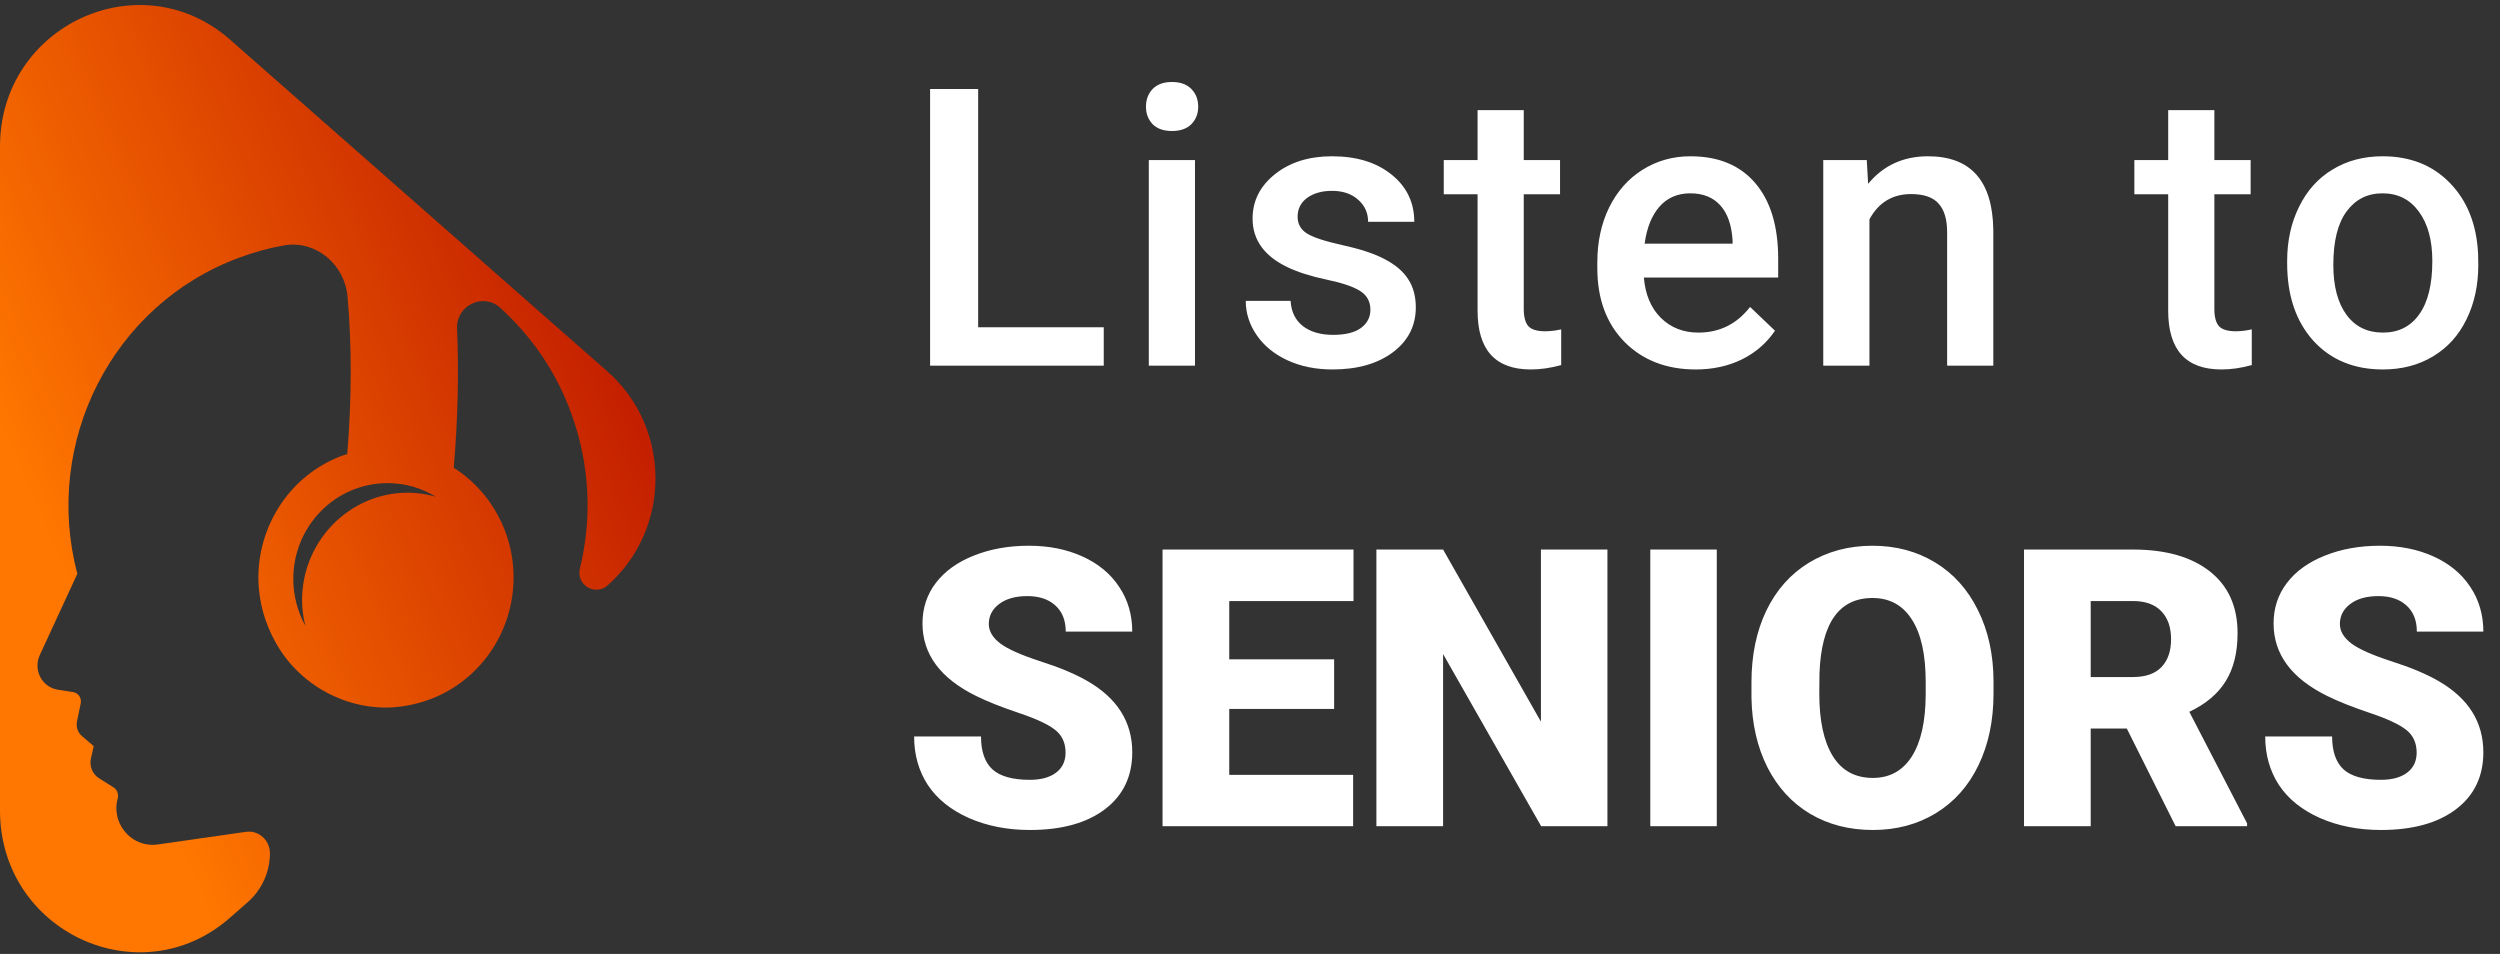<svg width="152" height="58" viewBox="0 0 152 58" fill="none" xmlns="http://www.w3.org/2000/svg">
<rect x="0" y="0" width="152" height="58" fill="#333333" stroke="none"/>
<path d="M59.472 19.898H67.108V22.232H56.55V5.412H59.472V19.898ZM72.655 9.733V22.232H69.848V9.733H72.655ZM69.675 6.487C69.675 6.055 69.809 5.697 70.079 5.412C70.356 5.127 70.749 4.985 71.257 4.985C71.766 4.985 72.158 5.127 72.436 5.412C72.713 5.697 72.851 6.055 72.851 6.487C72.851 6.91 72.713 7.265 72.436 7.549C72.158 7.827 71.766 7.965 71.257 7.965C70.749 7.965 70.356 7.827 70.079 7.549C69.809 7.265 69.675 6.91 69.675 6.487ZM78.468 18.293C78.506 18.955 78.757 19.467 79.219 19.829C79.681 20.183 80.293 20.36 81.055 20.36C81.795 20.36 82.357 20.222 82.742 19.945C83.127 19.66 83.32 19.29 83.32 18.836C83.32 18.335 83.112 17.954 82.696 17.692C82.288 17.43 81.606 17.199 80.651 16.999C79.696 16.799 78.899 16.544 78.26 16.236C76.858 15.559 76.157 14.577 76.157 13.291C76.157 12.213 76.612 11.312 77.521 10.588C78.429 9.864 79.585 9.502 80.986 9.502C82.48 9.502 83.685 9.871 84.602 10.611C85.526 11.35 85.988 12.309 85.988 13.487H83.181C83.181 12.948 82.981 12.501 82.58 12.147C82.18 11.785 81.648 11.604 80.986 11.604C80.37 11.604 79.866 11.747 79.473 12.032C79.088 12.316 78.895 12.698 78.895 13.175C78.895 13.607 79.076 13.941 79.438 14.18C79.8 14.419 80.532 14.662 81.633 14.908C82.734 15.147 83.597 15.435 84.221 15.774C84.852 16.105 85.318 16.506 85.618 16.976C85.927 17.445 86.081 18.015 86.081 18.685C86.081 19.81 85.615 20.722 84.683 21.423C83.751 22.116 82.53 22.463 81.021 22.463C79.997 22.463 79.084 22.278 78.283 21.908C77.482 21.539 76.858 21.03 76.412 20.384C75.965 19.737 75.742 19.04 75.742 18.293H78.468ZM87.781 9.733H89.837V6.695H92.644V9.733H94.851V11.812H92.644V18.789C92.644 19.267 92.737 19.613 92.921 19.829C93.114 20.037 93.453 20.141 93.938 20.141C94.261 20.141 94.589 20.102 94.92 20.025V22.197C94.281 22.374 93.665 22.463 93.072 22.463C90.915 22.463 89.837 21.273 89.837 18.893V11.812H87.781V9.733ZM97.117 16.306V15.959C97.117 14.712 97.356 13.599 97.833 12.621C98.319 11.635 98.996 10.869 99.866 10.322C100.737 9.775 101.707 9.502 102.777 9.502C104.479 9.502 105.792 10.045 106.717 11.13C107.648 12.216 108.114 13.753 108.114 15.74V16.872H99.947C100.032 17.904 100.375 18.72 100.975 19.321C101.584 19.922 102.346 20.222 103.263 20.222C104.549 20.222 105.596 19.702 106.405 18.662L107.918 20.106C107.417 20.853 106.747 21.435 105.908 21.851C105.076 22.259 104.141 22.463 103.101 22.463C101.322 22.463 99.878 21.904 98.769 20.788C97.668 19.663 97.117 18.169 97.117 16.306ZM99.993 14.816H105.342V14.608C105.28 13.668 105.03 12.96 104.591 12.482C104.152 11.997 103.544 11.754 102.766 11.754C101.996 11.754 101.372 12.024 100.895 12.563C100.425 13.102 100.124 13.853 99.993 14.816ZM110.854 9.733H113.5L113.581 11.177C114.505 10.06 115.718 9.502 117.22 9.502C119.823 9.502 121.147 10.992 121.193 13.972V22.232H118.386V14.134C118.386 13.341 118.213 12.755 117.866 12.378C117.528 11.993 116.969 11.8 116.191 11.8C115.059 11.8 114.216 12.313 113.662 13.337V22.232H110.854V9.733ZM129.769 9.733H131.826V6.695H134.633V9.733H136.839V11.812H134.633V18.789C134.633 19.267 134.725 19.613 134.91 19.829C135.102 20.037 135.441 20.141 135.926 20.141C136.25 20.141 136.577 20.102 136.908 20.025V22.197C136.269 22.374 135.653 22.463 135.06 22.463C132.904 22.463 131.826 21.273 131.826 18.893V11.812H129.769V9.733ZM139.059 16.005V15.867C139.059 14.642 139.302 13.541 139.787 12.563C140.272 11.577 140.954 10.822 141.832 10.299C142.71 9.767 143.719 9.502 144.858 9.502C146.545 9.502 147.912 10.045 148.959 11.13C150.014 12.216 150.584 13.656 150.669 15.451L150.68 16.109C150.68 17.342 150.442 18.443 149.964 19.413C149.494 20.384 148.817 21.134 147.931 21.666C147.053 22.197 146.037 22.463 144.881 22.463C143.118 22.463 141.705 21.878 140.642 20.707C139.587 19.529 139.059 17.962 139.059 16.005ZM141.866 16.109C141.866 17.395 142.132 18.404 142.663 19.136C143.195 19.86 143.934 20.222 144.881 20.222C145.829 20.222 146.564 19.852 147.088 19.113C147.619 18.373 147.885 17.291 147.885 15.867C147.885 14.604 147.612 13.603 147.065 12.863C146.526 12.124 145.79 11.754 144.858 11.754C143.942 11.754 143.214 12.12 142.675 12.852C142.136 13.576 141.866 14.662 141.866 16.109ZM55.579 44.779H59.645C59.645 45.68 59.876 46.347 60.339 46.778C60.808 47.201 61.567 47.413 62.614 47.413C63.284 47.413 63.812 47.271 64.197 46.986C64.59 46.693 64.786 46.285 64.786 45.761C64.786 45.168 64.574 44.706 64.151 44.375C63.735 44.044 62.999 43.701 61.944 43.347C60.889 42.993 60.027 42.65 59.357 42.319C57.177 41.248 56.087 39.777 56.087 37.906C56.087 36.974 56.357 36.154 56.896 35.446C57.443 34.729 58.213 34.175 59.206 33.782C60.2 33.382 61.316 33.181 62.556 33.181C63.766 33.181 64.847 33.397 65.802 33.828C66.765 34.26 67.512 34.876 68.043 35.677C68.575 36.47 68.841 37.379 68.841 38.403H64.797C64.797 37.717 64.586 37.186 64.162 36.809C63.746 36.431 63.18 36.243 62.464 36.243C61.74 36.243 61.166 36.404 60.743 36.728C60.327 37.044 60.119 37.448 60.119 37.941C60.119 38.372 60.35 38.765 60.812 39.119C61.274 39.465 62.087 39.828 63.249 40.205C64.412 40.575 65.367 40.975 66.114 41.406C67.932 42.454 68.841 43.898 68.841 45.738C68.841 47.209 68.286 48.364 67.177 49.204C66.068 50.043 64.547 50.463 62.614 50.463C61.251 50.463 60.015 50.22 58.906 49.735C57.805 49.242 56.973 48.572 56.411 47.725C55.856 46.87 55.579 45.888 55.579 44.779ZM82.293 33.412V36.543H74.738V40.089H81.115V43.104H74.738V47.113H82.27V50.232H70.683V33.412H82.293ZM83.685 50.232V33.412H87.74L93.689 43.878V33.412H97.732V50.232H93.701L87.74 39.766V50.232H83.685ZM104.38 50.232H100.337V33.412H104.38V50.232ZM106.489 42.434V41.487C106.489 39.839 106.789 38.387 107.39 37.132C107.998 35.869 108.865 34.895 109.989 34.209C111.121 33.524 112.407 33.181 113.847 33.181C115.272 33.181 116.543 33.52 117.659 34.198C118.776 34.876 119.642 35.842 120.259 37.097C120.882 38.345 121.198 39.777 121.206 41.395V42.169C121.206 43.809 120.902 45.261 120.293 46.524C119.685 47.787 118.818 48.761 117.694 49.446C116.577 50.124 115.303 50.463 113.87 50.463C112.438 50.463 111.167 50.136 110.058 49.481C108.949 48.819 108.083 47.875 107.459 46.651C106.843 45.426 106.52 44.021 106.489 42.434ZM111.433 45.969C111.98 46.855 112.792 47.298 113.87 47.298C114.895 47.298 115.684 46.862 116.239 45.992C116.793 45.122 117.074 43.871 117.082 42.238V41.464C117.082 39.793 116.801 38.526 116.239 37.663C115.684 36.793 114.887 36.358 113.847 36.358C111.814 36.358 110.74 37.883 110.624 40.933L110.613 42.169C110.613 43.817 110.886 45.084 111.433 45.969ZM129.679 33.412C131.674 33.412 133.233 33.855 134.358 34.741C135.482 35.627 136.044 36.878 136.044 38.495C136.044 39.666 135.806 40.636 135.328 41.406C134.858 42.176 134.119 42.8 133.11 43.278L136.622 50.059V50.232H132.278L129.31 44.294H127.115V50.232H123.06V33.412H129.679ZM127.115 41.164H129.679C130.449 41.164 131.027 40.963 131.412 40.563C131.805 40.155 132.001 39.589 132.001 38.865C132.001 38.141 131.805 37.575 131.412 37.167C131.019 36.751 130.442 36.543 129.679 36.543H127.115V41.164ZM137.725 44.779H141.792C141.792 45.68 142.023 46.347 142.485 46.778C142.954 47.201 143.713 47.413 144.76 47.413C145.43 47.413 145.958 47.271 146.343 46.986C146.736 46.693 146.932 46.285 146.932 45.761C146.932 45.168 146.72 44.706 146.297 44.375C145.881 44.044 145.145 43.701 144.09 43.347C143.035 42.993 142.173 42.65 141.503 42.319C139.323 41.248 138.234 39.777 138.234 37.906C138.234 36.974 138.503 36.154 139.042 35.446C139.589 34.729 140.359 34.175 141.353 33.782C142.346 33.382 143.463 33.181 144.703 33.181C145.912 33.181 146.994 33.397 147.949 33.828C148.911 34.26 149.658 34.876 150.19 35.677C150.721 36.47 150.987 37.379 150.987 38.403H146.944C146.944 37.717 146.732 37.186 146.308 36.809C145.892 36.431 145.326 36.243 144.61 36.243C143.886 36.243 143.313 36.404 142.889 36.728C142.473 37.044 142.265 37.448 142.265 37.941C142.265 38.372 142.496 38.765 142.958 39.119C143.42 39.465 144.233 39.828 145.396 40.205C146.559 40.575 147.514 40.975 148.261 41.406C150.078 42.454 150.987 43.898 150.987 45.738C150.987 47.209 150.432 48.364 149.323 49.204C148.214 50.043 146.693 50.463 144.76 50.463C143.397 50.463 142.161 50.22 141.052 49.735C139.951 49.242 139.119 48.572 138.557 47.725C138.003 46.87 137.725 45.888 137.725 44.779Z" fill="white"/>
<path fill-rule="evenodd" clip-rule="evenodd" d="M35.258 34.567C35.018 35.56 36.179 36.254 36.935 35.598C40.826 32.167 40.826 26.019 36.935 22.588L13.996 2.417C8.519 -2.4 0 1.555 0 8.904V49.283C0 56.65 8.519 60.605 13.996 55.788L15.084 54.831C15.914 54.1 16.412 53.013 16.412 51.888C16.412 51.082 15.729 50.464 14.955 50.576L9.589 51.345C8.501 51.495 7.56 50.839 7.21 49.901C7.063 49.489 7.026 49.02 7.155 48.551C7.229 48.289 7.118 47.989 6.878 47.858L6.048 47.333C5.624 47.089 5.421 46.583 5.532 46.096L5.698 45.365L4.997 44.765C4.721 44.54 4.61 44.184 4.684 43.846L4.905 42.778C4.979 42.459 4.776 42.14 4.463 42.084L3.522 41.934C2.545 41.784 2.01 40.734 2.416 39.835L4.702 34.886C2.6 26.937 6.786 18.539 14.531 15.671C15.428 15.334 16.338 15.084 17.26 14.921C19.196 14.584 20.966 16.065 21.132 18.052C21.39 21.014 21.39 24.182 21.114 27.612C21.022 27.631 20.911 27.668 20.8 27.706C17.592 28.906 15.637 32.017 15.711 35.317C15.748 36.592 16.098 37.904 16.78 39.103C18.219 41.653 21.04 43.19 23.935 43.003C25.632 42.871 27.144 42.234 28.305 41.278C30.85 39.216 31.92 35.673 30.758 32.411C30.131 30.705 29.006 29.337 27.586 28.437C27.845 25.475 27.9 22.645 27.789 19.964C27.734 18.577 29.357 17.789 30.389 18.689C32.289 20.414 33.838 22.607 34.76 25.213C35.884 28.325 35.995 31.568 35.258 34.567ZM23.566 29.374C24.636 29.374 25.632 29.674 26.498 30.199C25.964 30.049 25.392 29.955 24.802 29.955C21.261 29.955 18.366 32.88 18.366 36.498C18.366 37.041 18.44 37.566 18.569 38.054C18.108 37.21 17.832 36.235 17.832 35.204C17.832 31.98 20.395 29.374 23.566 29.374Z" fill="url(#paint0_linear_259_1087)"/>
<defs>
<linearGradient id="paint0_linear_259_1087" x1="54.233" y1="40.203" x2="13.424" y2="57.606" gradientUnits="userSpaceOnUse">
<stop offset="0.001" stop-color="#B60B00"/>
<stop offset="1" stop-color="#FF7700"/>
</linearGradient>
</defs>
</svg>
